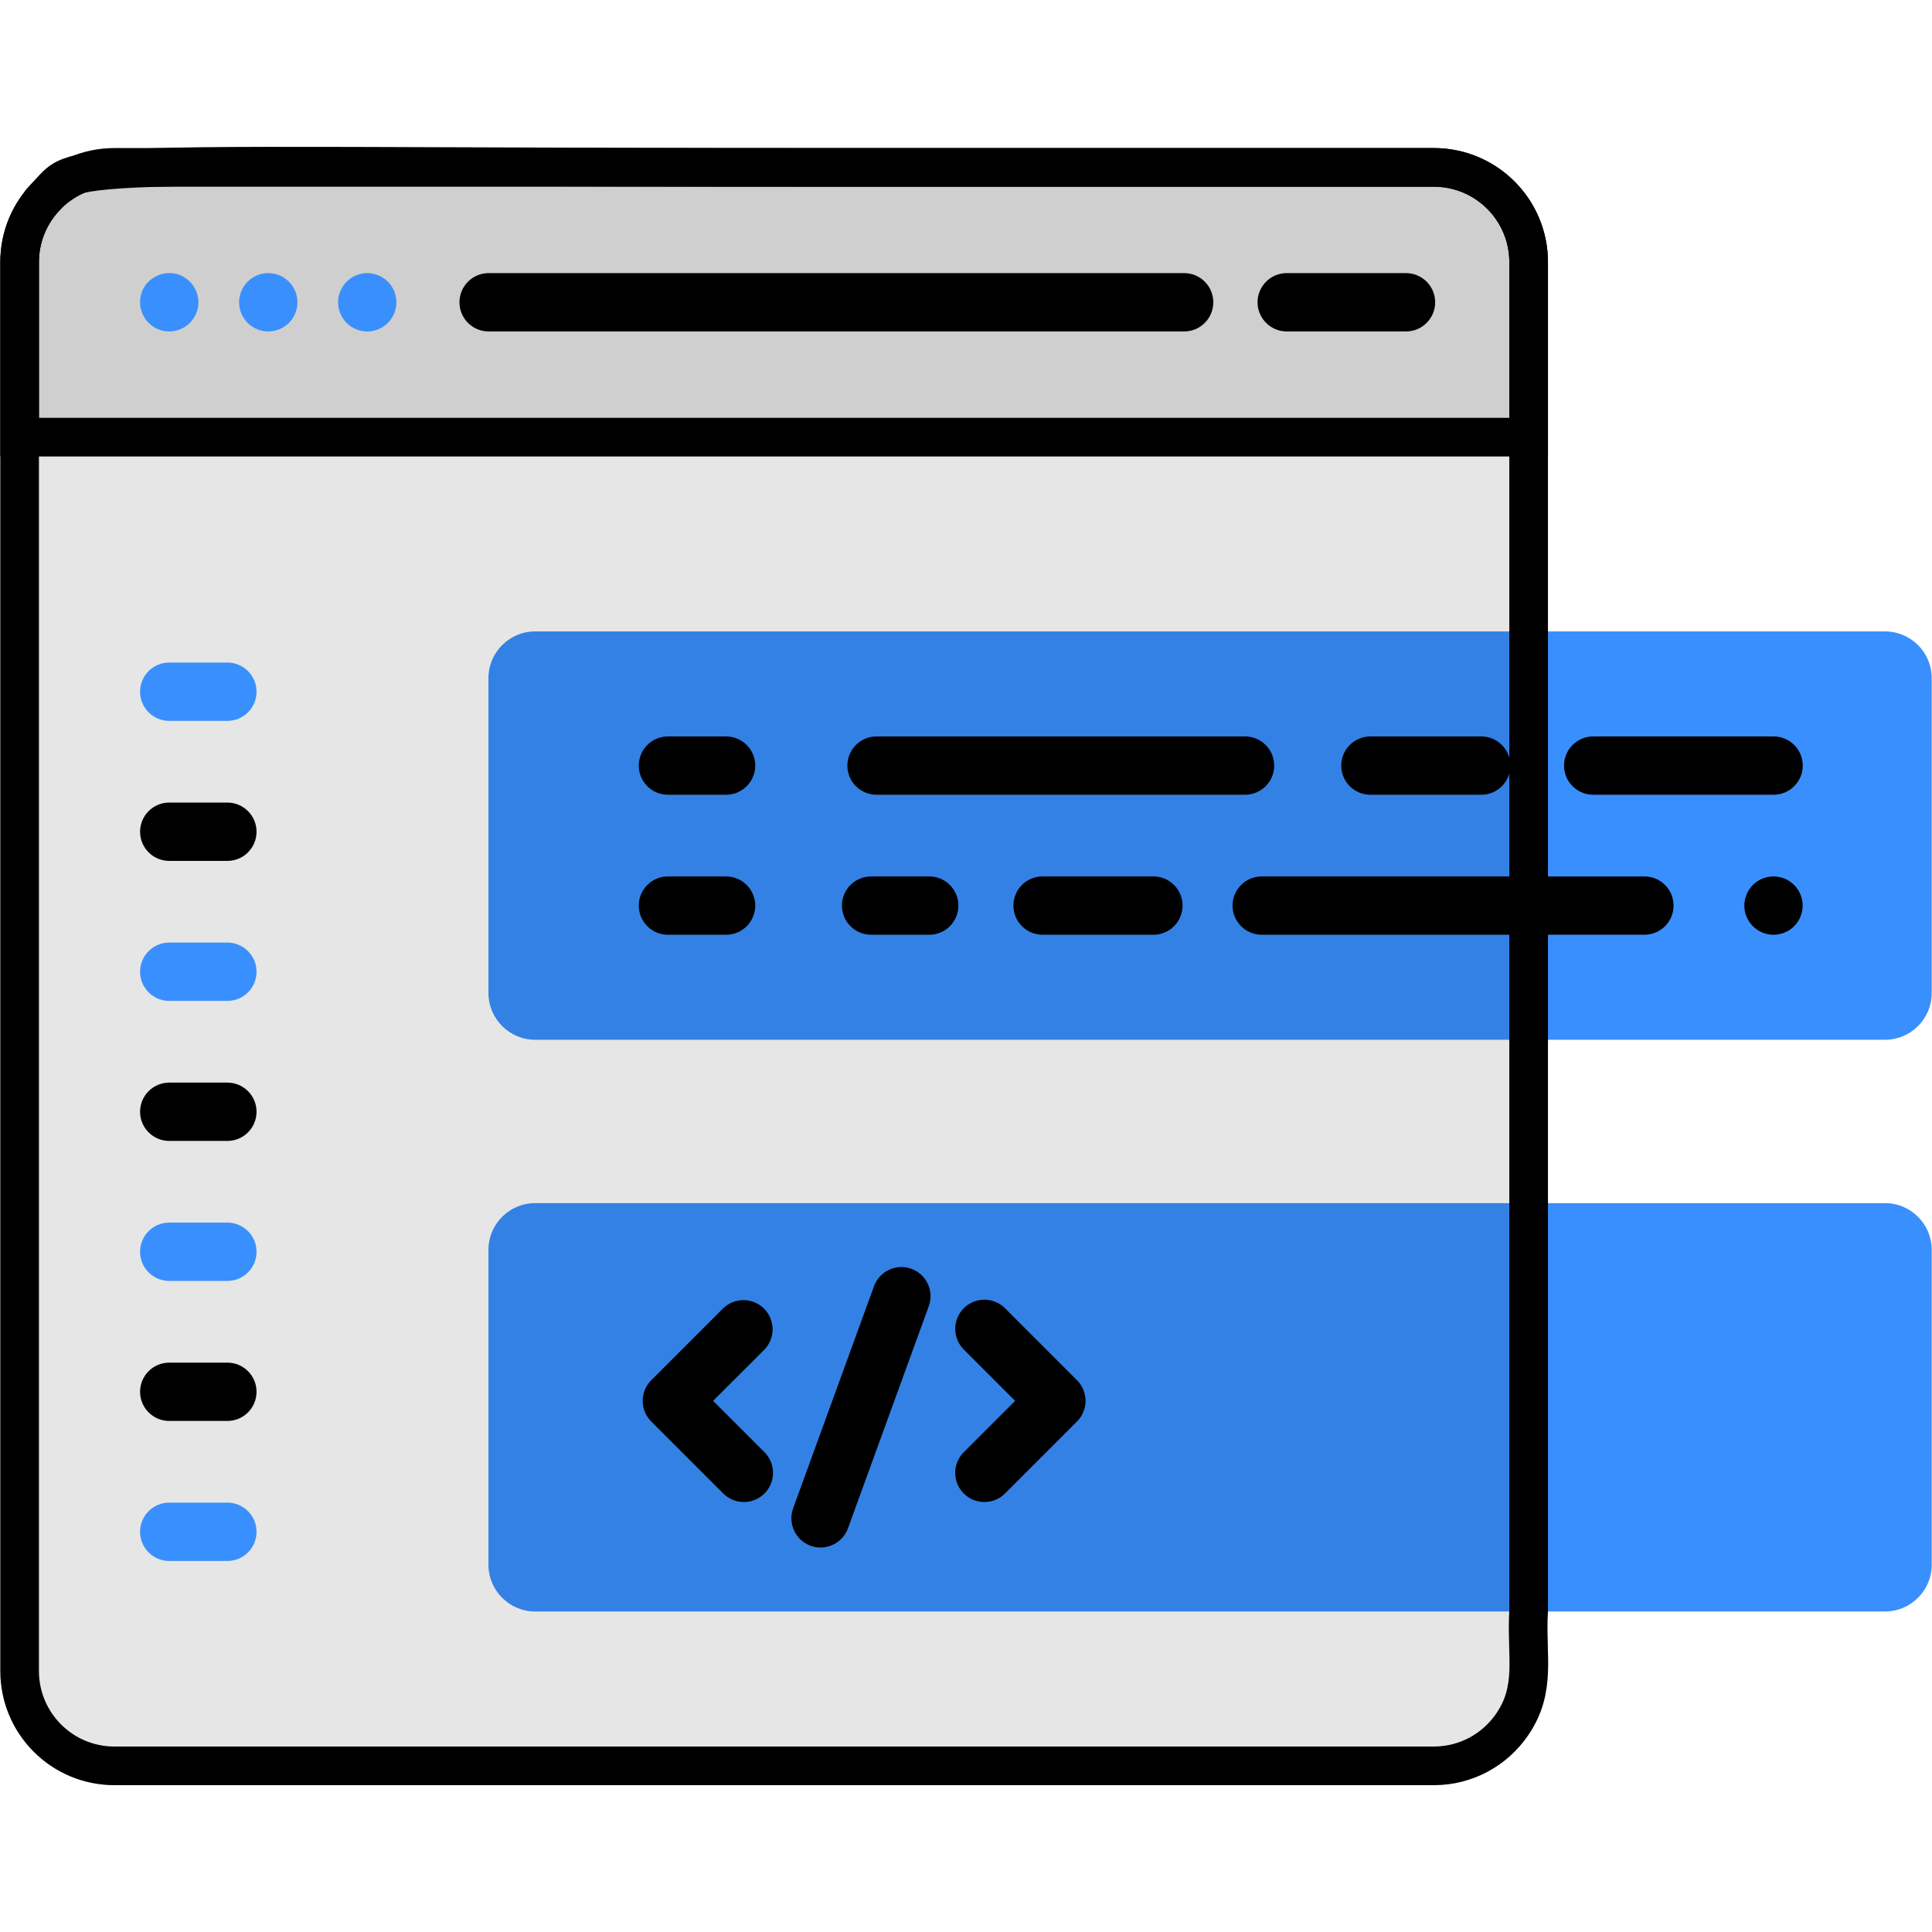 <svg width="50" height="50" viewBox="0 0 50 50" fill="none" xmlns="http://www.w3.org/2000/svg">
<path d="M48.786 26.909H13.848C13.184 26.909 12.641 26.365 12.641 25.701V17.549C12.641 16.884 13.184 16.341 13.848 16.341H48.786C49.45 16.341 49.993 16.884 49.993 17.549V25.701C49.993 26.365 49.45 26.909 48.786 26.909Z" fill="#398FFD"/>
<path d="M48.786 41.705H13.848C13.184 41.705 12.641 41.161 12.641 40.497V32.344C12.641 31.68 13.184 31.137 13.848 31.137H48.786C49.45 31.137 49.993 31.68 49.993 32.344V40.497C49.993 41.161 49.45 41.705 48.786 41.705Z" fill="#398FFD"/>
<g filter="url(#filter0_b_6311_45208)">
<path d="M37.108 3.832H2.961C1.334 3.832 0.008 5.15 0.008 6.785V43.247C0.008 44.874 1.326 46.2 2.961 46.2H37.108C38.117 46.2 39.02 45.692 39.557 44.898C40.303 43.794 39.986 42.803 40.061 41.704V6.785C40.061 5.158 38.743 3.832 37.108 3.832Z" fill="black" fill-opacity="0.1"/>
<path d="M39.142 44.618L39.142 44.618C38.696 45.279 37.946 45.7 37.108 45.7H2.961C1.603 45.7 0.508 44.599 0.508 43.247V6.785C0.508 5.427 1.609 4.332 2.961 4.332H37.108C38.466 4.332 39.561 5.433 39.561 6.785V41.687C39.542 41.983 39.548 42.266 39.556 42.526C39.556 42.546 39.557 42.567 39.557 42.587C39.564 42.834 39.571 43.056 39.561 43.277C39.54 43.737 39.45 44.163 39.142 44.618Z" stroke="black"/>
</g>
<path d="M5.884 22.28H4.38C4.18 22.28 3.988 22.201 3.846 22.059C3.705 21.918 3.625 21.726 3.625 21.525C3.625 21.325 3.705 21.133 3.846 20.992C3.988 20.85 4.18 20.77 4.38 20.77H5.884C6.085 20.77 6.277 20.85 6.418 20.992C6.56 21.133 6.639 21.325 6.639 21.525C6.639 21.625 6.62 21.723 6.582 21.814C6.544 21.906 6.488 21.989 6.418 22.059C6.348 22.129 6.265 22.185 6.173 22.223C6.082 22.261 5.984 22.28 5.884 22.28Z" fill="black"/>
<path d="M5.884 18.656H4.38C4.18 18.656 3.988 18.577 3.846 18.435C3.705 18.294 3.625 18.102 3.625 17.901C3.625 17.701 3.705 17.509 3.846 17.368C3.988 17.226 4.18 17.146 4.38 17.146H5.884C5.984 17.146 6.082 17.166 6.173 17.204C6.265 17.242 6.348 17.297 6.418 17.368C6.488 17.438 6.544 17.521 6.582 17.612C6.62 17.704 6.639 17.802 6.639 17.901C6.639 18 6.62 18.099 6.582 18.19C6.544 18.282 6.488 18.365 6.418 18.435C6.348 18.505 6.265 18.561 6.173 18.599C6.082 18.637 5.984 18.656 5.884 18.656ZM5.884 25.903H4.38C4.18 25.903 3.988 25.824 3.846 25.682C3.705 25.541 3.625 25.349 3.625 25.148C3.625 24.948 3.705 24.756 3.846 24.615C3.988 24.473 4.18 24.393 4.38 24.393H5.884C6.085 24.393 6.277 24.473 6.418 24.615C6.56 24.756 6.639 24.948 6.639 25.148C6.639 25.247 6.62 25.346 6.582 25.437C6.544 25.529 6.488 25.612 6.418 25.682C6.348 25.752 6.265 25.808 6.173 25.846C6.082 25.884 5.984 25.903 5.884 25.903Z" fill="#398FFD"/>
<path d="M5.884 29.527H4.38C4.18 29.527 3.988 29.448 3.846 29.306C3.705 29.165 3.625 28.973 3.625 28.773C3.625 28.572 3.705 28.38 3.846 28.239C3.988 28.097 4.18 28.018 4.38 28.018H5.884C6.085 28.018 6.277 28.097 6.418 28.239C6.56 28.38 6.639 28.572 6.639 28.772C6.639 28.973 6.56 29.165 6.418 29.306C6.277 29.448 6.085 29.527 5.884 29.527Z" fill="black"/>
<path d="M5.884 33.15H4.38C4.281 33.15 4.183 33.131 4.091 33.093C3.999 33.055 3.916 32.999 3.846 32.929C3.776 32.859 3.72 32.776 3.682 32.684C3.645 32.593 3.625 32.495 3.625 32.395C3.625 32.195 3.705 32.003 3.846 31.862C3.988 31.72 4.18 31.641 4.38 31.641H5.884C6.085 31.641 6.277 31.72 6.418 31.862C6.56 32.003 6.639 32.195 6.639 32.395C6.639 32.495 6.62 32.593 6.582 32.684C6.544 32.776 6.488 32.859 6.418 32.929C6.348 32.999 6.265 33.055 6.173 33.093C6.082 33.131 5.984 33.15 5.884 33.15Z" fill="#398FFD"/>
<path d="M5.884 36.774H4.38C4.18 36.774 3.988 36.695 3.846 36.553C3.705 36.412 3.625 36.22 3.625 36.02C3.625 35.819 3.705 35.627 3.846 35.486C3.988 35.344 4.18 35.265 4.38 35.265H5.884C6.085 35.265 6.277 35.344 6.418 35.486C6.56 35.627 6.639 35.819 6.639 36.02C6.639 36.22 6.56 36.412 6.418 36.553C6.277 36.695 6.085 36.774 5.884 36.774Z" fill="black"/>
<path d="M5.884 40.398H4.38C4.18 40.398 3.988 40.318 3.846 40.176C3.705 40.035 3.625 39.843 3.625 39.643C3.625 39.442 3.705 39.25 3.846 39.109C3.988 38.967 4.18 38.888 4.38 38.888H5.884C6.085 38.888 6.277 38.967 6.418 39.109C6.56 39.25 6.639 39.442 6.639 39.643C6.639 39.742 6.62 39.84 6.582 39.931C6.544 40.023 6.488 40.106 6.418 40.176C6.348 40.246 6.265 40.302 6.173 40.34C6.082 40.378 5.984 40.398 5.884 40.398Z" fill="#398FFD"/>
<path d="M1.145 5.137L1.145 5.136C1.178 5.1 1.208 5.067 1.236 5.035C1.478 4.767 1.568 4.668 1.805 4.579C2.117 4.461 2.674 4.379 3.918 4.338C5.415 4.288 7.793 4.297 11.717 4.311C14.247 4.321 17.418 4.332 21.409 4.332H37.108C38.463 4.332 39.561 5.431 39.561 6.785V11.314H0.508L0.508 6.785L0.508 6.785C0.507 6.175 0.734 5.587 1.145 5.137Z" fill="black" fill-opacity="0.1" stroke="black"/>
<path d="M42.557 24.191H32.653C32.453 24.191 32.261 24.112 32.12 23.97C31.978 23.829 31.898 23.637 31.898 23.436C31.898 23.236 31.978 23.044 32.12 22.903C32.261 22.761 32.453 22.682 32.653 22.682H42.557C42.656 22.682 42.754 22.701 42.846 22.739C42.938 22.777 43.021 22.833 43.091 22.903C43.161 22.973 43.217 23.056 43.255 23.148C43.292 23.239 43.312 23.337 43.312 23.436C43.312 23.536 43.292 23.634 43.255 23.725C43.217 23.817 43.161 23.9 43.091 23.97C43.021 24.04 42.938 24.096 42.846 24.134C42.754 24.172 42.656 24.191 42.557 24.191Z" fill="black"/>
<path d="M38.334 20.568H35.466C35.266 20.568 35.074 20.489 34.932 20.347C34.791 20.206 34.711 20.014 34.711 19.814C34.711 19.613 34.791 19.421 34.932 19.28C35.074 19.138 35.266 19.059 35.466 19.059H38.334C38.535 19.059 38.727 19.138 38.868 19.28C39.01 19.421 39.089 19.613 39.089 19.814C39.089 20.014 39.01 20.206 38.868 20.347C38.727 20.489 38.535 20.568 38.334 20.568Z" fill="black"/>
<path d="M45.9 20.568H41.231C41.031 20.568 40.839 20.489 40.698 20.347C40.556 20.206 40.477 20.014 40.477 19.814C40.477 19.613 40.556 19.421 40.698 19.28C40.839 19.138 41.031 19.059 41.231 19.059H45.9C46.1 19.059 46.292 19.138 46.434 19.28C46.576 19.421 46.655 19.613 46.655 19.814C46.655 20.014 46.576 20.206 46.434 20.347C46.292 20.489 46.1 20.568 45.9 20.568Z" fill="black"/>
<path d="M32.221 20.568H22.685C22.484 20.568 22.292 20.489 22.151 20.347C22.009 20.206 21.93 20.014 21.93 19.814C21.93 19.613 22.009 19.421 22.151 19.28C22.292 19.138 22.484 19.059 22.685 19.059H32.221C32.422 19.059 32.614 19.138 32.755 19.28C32.897 19.421 32.976 19.613 32.976 19.814C32.976 20.014 32.897 20.206 32.755 20.347C32.614 20.489 32.422 20.568 32.221 20.568Z" fill="black"/>
<path d="M29.85 24.191H26.981C26.781 24.191 26.589 24.112 26.448 23.97C26.306 23.829 26.227 23.637 26.227 23.436C26.227 23.236 26.306 23.044 26.448 22.903C26.589 22.761 26.781 22.682 26.981 22.682H29.85C30.05 22.682 30.242 22.761 30.384 22.903C30.525 23.044 30.605 23.236 30.605 23.436C30.605 23.536 30.585 23.634 30.547 23.725C30.51 23.817 30.454 23.9 30.384 23.97C30.314 24.041 30.23 24.096 30.139 24.134C30.047 24.172 29.949 24.191 29.85 24.191Z" fill="black"/>
<path d="M24.048 24.191H22.544C22.344 24.191 22.152 24.112 22.01 23.97C21.869 23.829 21.789 23.637 21.789 23.436C21.789 23.236 21.869 23.044 22.01 22.903C22.152 22.761 22.344 22.682 22.544 22.682H24.048C24.249 22.682 24.441 22.761 24.582 22.903C24.724 23.044 24.803 23.236 24.803 23.436C24.803 23.637 24.724 23.829 24.582 23.97C24.441 24.112 24.249 24.191 24.048 24.191Z" fill="black"/>
<path d="M18.791 24.191H17.286C17.086 24.191 16.894 24.112 16.752 23.97C16.611 23.829 16.531 23.637 16.531 23.436C16.531 23.236 16.611 23.044 16.752 22.903C16.894 22.761 17.086 22.682 17.286 22.682H18.791C18.991 22.682 19.183 22.761 19.324 22.903C19.466 23.044 19.546 23.236 19.546 23.436C19.546 23.536 19.526 23.634 19.488 23.725C19.45 23.817 19.395 23.9 19.325 23.97C19.254 24.041 19.171 24.096 19.079 24.134C18.988 24.172 18.89 24.191 18.791 24.191Z" fill="black"/>
<path d="M18.791 20.568H17.286C17.086 20.568 16.894 20.489 16.752 20.347C16.611 20.206 16.531 20.014 16.531 19.814C16.531 19.613 16.611 19.421 16.752 19.28C16.894 19.138 17.086 19.059 17.286 19.059H18.791C18.991 19.059 19.183 19.138 19.324 19.28C19.466 19.421 19.546 19.613 19.546 19.814C19.546 19.913 19.526 20.011 19.488 20.102C19.45 20.194 19.395 20.277 19.324 20.347C19.254 20.417 19.171 20.473 19.079 20.511C18.988 20.549 18.89 20.568 18.791 20.568Z" fill="black"/>
<path d="M45.898 24.192C45.849 24.192 45.8 24.187 45.75 24.177C45.702 24.167 45.655 24.153 45.609 24.134C45.564 24.115 45.52 24.092 45.479 24.065C45.396 24.009 45.325 23.938 45.27 23.855C45.243 23.814 45.22 23.771 45.201 23.725C45.182 23.68 45.168 23.633 45.158 23.585C45.128 23.437 45.144 23.294 45.201 23.148C45.22 23.102 45.243 23.059 45.27 23.018C45.298 22.977 45.329 22.938 45.364 22.903C45.399 22.868 45.438 22.836 45.479 22.808C45.52 22.781 45.564 22.758 45.609 22.739C45.655 22.721 45.702 22.706 45.75 22.697C45.848 22.677 45.949 22.677 46.045 22.697C46.094 22.706 46.141 22.721 46.187 22.739C46.279 22.777 46.362 22.833 46.432 22.903C46.467 22.937 46.498 22.977 46.526 23.018C46.553 23.059 46.577 23.102 46.595 23.148C46.614 23.194 46.629 23.241 46.638 23.29C46.658 23.387 46.658 23.487 46.638 23.585C46.629 23.633 46.614 23.68 46.595 23.725C46.576 23.771 46.553 23.815 46.526 23.855C46.499 23.897 46.467 23.936 46.432 23.97C46.398 24.005 46.358 24.037 46.317 24.065C46.276 24.092 46.233 24.115 46.187 24.134C46.141 24.153 46.094 24.167 46.045 24.177C45.997 24.187 45.948 24.192 45.898 24.192ZM18.717 38.651L16.854 36.788C16.784 36.718 16.728 36.634 16.69 36.543C16.652 36.451 16.633 36.353 16.633 36.254C16.633 36.155 16.652 36.057 16.69 35.965C16.728 35.873 16.784 35.79 16.854 35.72L18.717 33.857C18.86 33.72 19.05 33.645 19.248 33.647C19.445 33.649 19.634 33.728 19.774 33.868C19.914 34.008 19.993 34.197 19.995 34.394C19.997 34.592 19.922 34.782 19.785 34.925L18.455 36.254L19.785 37.583C19.926 37.725 20.006 37.917 20.006 38.117C20.006 38.317 19.926 38.509 19.785 38.651C19.643 38.792 19.451 38.872 19.251 38.872C19.051 38.872 18.859 38.792 18.717 38.651ZM25.476 38.872C25.327 38.872 25.181 38.828 25.056 38.745C24.932 38.662 24.836 38.544 24.778 38.406C24.721 38.268 24.706 38.116 24.735 37.97C24.765 37.823 24.837 37.689 24.942 37.583L26.271 36.254L24.942 34.925C24.801 34.783 24.721 34.591 24.721 34.391C24.721 34.191 24.801 33.999 24.942 33.857C25.084 33.716 25.276 33.636 25.476 33.636C25.676 33.636 25.868 33.716 26.01 33.857L27.873 35.72C27.943 35.79 27.998 35.873 28.036 35.965C28.074 36.057 28.094 36.155 28.094 36.254C28.094 36.353 28.074 36.451 28.036 36.543C27.998 36.635 27.943 36.718 27.873 36.788L26.01 38.651C25.94 38.721 25.857 38.777 25.765 38.815C25.673 38.852 25.575 38.872 25.476 38.872ZM20.977 40.004C20.884 39.97 20.799 39.918 20.726 39.851C20.653 39.784 20.593 39.704 20.552 39.614C20.51 39.524 20.486 39.427 20.482 39.328C20.477 39.229 20.492 39.13 20.526 39.036L22.619 33.288C22.687 33.1 22.828 32.946 23.009 32.862C23.099 32.82 23.196 32.796 23.295 32.792C23.394 32.788 23.493 32.803 23.586 32.837C23.679 32.87 23.765 32.922 23.838 32.989C23.911 33.056 23.97 33.137 24.012 33.227C24.054 33.317 24.078 33.414 24.082 33.513C24.087 33.612 24.071 33.711 24.037 33.804L21.945 39.553C21.804 39.941 21.373 40.148 20.977 40.004Z" fill="black"/>
<path d="M4.38 8.578C4.182 8.578 3.986 8.497 3.846 8.356C3.705 8.215 3.626 8.023 3.625 7.823C3.625 7.21 4.311 6.865 4.799 7.195C4.902 7.264 4.987 7.357 5.045 7.467C5.104 7.576 5.135 7.699 5.135 7.823C5.135 8.021 5.054 8.216 4.913 8.356C4.879 8.391 4.84 8.423 4.799 8.45C4.758 8.478 4.714 8.501 4.669 8.519C4.623 8.538 4.576 8.554 4.528 8.563C4.479 8.573 4.43 8.578 4.38 8.578Z" fill="#398FFD"/>
<path d="M6.942 8.578C6.893 8.578 6.844 8.573 6.795 8.563C6.747 8.554 6.7 8.539 6.654 8.52C6.609 8.501 6.565 8.478 6.524 8.45C6.482 8.423 6.444 8.392 6.409 8.357C6.268 8.215 6.188 8.024 6.188 7.824C6.188 7.699 6.219 7.577 6.277 7.468C6.336 7.358 6.42 7.265 6.524 7.196C6.565 7.168 6.609 7.145 6.654 7.126C6.7 7.108 6.747 7.093 6.795 7.083C6.893 7.064 6.993 7.064 7.09 7.083C7.139 7.093 7.186 7.108 7.231 7.126C7.278 7.145 7.321 7.168 7.362 7.196C7.403 7.224 7.442 7.255 7.477 7.29C7.618 7.432 7.697 7.624 7.698 7.824C7.698 8.022 7.617 8.217 7.477 8.357C7.442 8.392 7.403 8.423 7.362 8.45C7.321 8.478 7.277 8.501 7.231 8.52C7.186 8.539 7.139 8.554 7.09 8.563C7.042 8.573 6.992 8.578 6.942 8.578Z" fill="#398FFD"/>
<path d="M9.505 8.579C9.456 8.579 9.406 8.573 9.357 8.563C9.309 8.554 9.261 8.539 9.216 8.52C9.17 8.501 9.126 8.478 9.085 8.451C9.044 8.423 9.005 8.392 8.97 8.357C8.83 8.215 8.751 8.023 8.75 7.824C8.75 7.774 8.755 7.725 8.764 7.676C8.784 7.579 8.822 7.487 8.877 7.405C8.904 7.363 8.936 7.324 8.97 7.29C9.006 7.255 9.044 7.224 9.085 7.196C9.126 7.168 9.17 7.145 9.216 7.126C9.261 7.108 9.309 7.093 9.357 7.083C9.454 7.064 9.554 7.064 9.652 7.083C9.7 7.093 9.747 7.108 9.793 7.126C9.839 7.145 9.882 7.168 9.923 7.196C9.965 7.224 10.003 7.255 10.038 7.29C10.073 7.324 10.105 7.363 10.132 7.405C10.159 7.445 10.183 7.489 10.201 7.535C10.22 7.58 10.234 7.628 10.244 7.676C10.255 7.725 10.259 7.774 10.259 7.824C10.259 8.024 10.18 8.216 10.038 8.357C10.003 8.392 9.965 8.423 9.923 8.451C9.882 8.478 9.838 8.502 9.792 8.52C9.747 8.539 9.7 8.554 9.652 8.563C9.603 8.573 9.554 8.578 9.505 8.579Z" fill="#398FFD"/>
<path d="M30.645 8.578H12.646C12.445 8.578 12.253 8.499 12.112 8.357C11.97 8.215 11.891 8.023 11.891 7.823C11.891 7.623 11.97 7.431 12.112 7.289C12.253 7.148 12.445 7.068 12.646 7.068H30.645C30.846 7.068 31.038 7.148 31.179 7.289C31.321 7.431 31.4 7.623 31.4 7.823C31.4 8.023 31.321 8.215 31.179 8.357C31.038 8.499 30.846 8.578 30.645 8.578ZM36.387 8.578H33.3C33.1 8.578 32.908 8.499 32.767 8.357C32.625 8.215 32.545 8.023 32.545 7.823C32.545 7.623 32.625 7.431 32.767 7.289C32.908 7.148 33.1 7.068 33.3 7.068H36.387C36.587 7.068 36.779 7.148 36.921 7.289C37.062 7.431 37.142 7.623 37.142 7.823C37.142 8.023 37.062 8.215 36.921 8.357C36.779 8.499 36.587 8.578 36.387 8.578Z" fill="black"/>
<defs>
<filter id="filter0_b_6311_45208" x="-7.992" y="-4.168" width="56.055" height="58.368" filterUnits="userSpaceOnUse" color-interpolation-filters="sRGB">
<feFlood flood-opacity="0" result="BackgroundImageFix"/>
<feGaussianBlur in="BackgroundImageFix" stdDeviation="4"/>
<feComposite in2="SourceAlpha" operator="in" result="effect1_backgroundBlur_6311_45208"/>
<feBlend mode="normal" in="SourceGraphic" in2="effect1_backgroundBlur_6311_45208" result="shape"/>
</filter>
</defs>
</svg>
